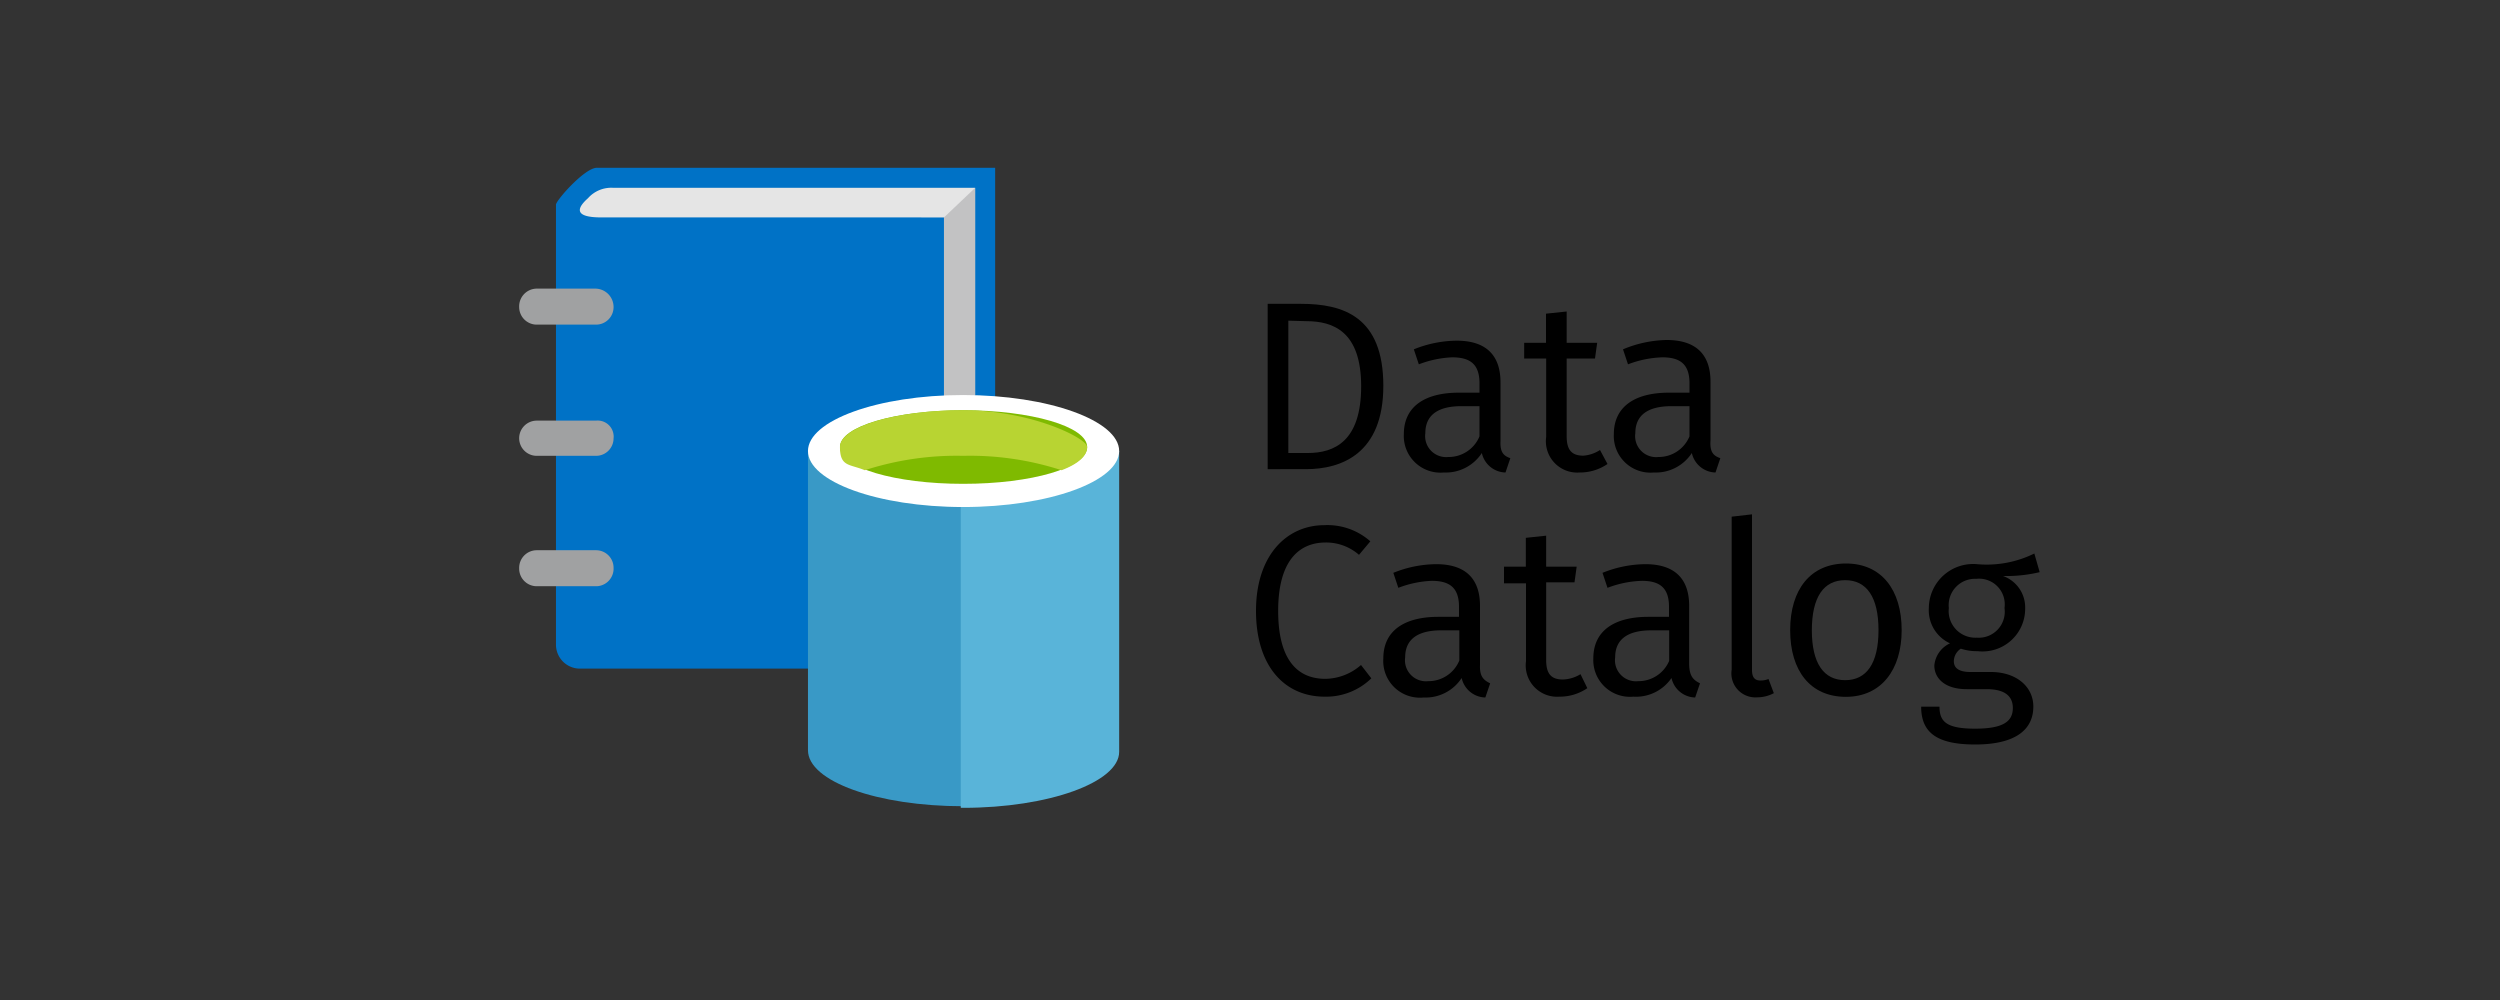 <svg id="svg2" xmlns="http://www.w3.org/2000/svg" xmlns:xlink="http://www.w3.org/1999/xlink" viewBox="0 0 150 60"><rect x="0" y="0" width="150" height="60" fill="#333333" stroke="none"/><defs><style>.cls-1{fill:#0072c6;}.cls-1,.cls-2,.cls-3,.cls-4,.cls-5,.cls-6,.cls-7,.cls-8,.cls-9{fill-rule:evenodd;}.cls-2{fill:#e5e5e5;}.cls-3,.cls-4{fill:#a0a1a2;}.cls-3{opacity:0.5;}.cls-10,.cls-3{isolation:isolate;}.cls-5{fill:#3999c6;}.cls-6{fill:#59b4d9;}.cls-7{fill:#fff;}.cls-8{fill:#7fba00;}.cls-9{fill:#b8d432;}</style><symbol id="A_4" data-name="A 4" viewBox="0 0 75 80"><path class="cls-1" d="M57,56.9h2.5V0H9.6c-1.6.2-5,4.1-5,4.6v55a3,3,0,0,0,3,3H53.1v-.9Z"/><path class="cls-2" d="M11.8,2.5A3.89,3.89,0,0,0,8.6,3.8c-2.7,2.4.7,2.4,1.9,2.4H53.1V61.7l3.9-5V2.5Z"/><path class="cls-3" d="M53.1,61.7,57,56.9V2.5L53.1,6.2Z"/><path class="cls-4" d="M11.8,33.8A2.19,2.19,0,0,1,9.6,36H2.2A2.2,2.2,0,0,1,0,33.8H0a2.2,2.2,0,0,1,2.2-2.2H9.6a2,2,0,0,1,2.2,1.78A1.48,1.48,0,0,1,11.8,33.8Zm0-16.4a2.19,2.19,0,0,1-2.2,2.2H2.2A2.2,2.2,0,0,1,0,17.4H0a2.22,2.22,0,0,1,2.1-2.3H9.6A2.3,2.3,0,0,1,11.8,17.4Zm0,32.6a2.2,2.2,0,0,1-2.1,2.3H2.2A2.2,2.2,0,0,1,0,50.1V50H0a2.2,2.2,0,0,1,2.2-2.2H9.6A2.19,2.19,0,0,1,11.8,50Z"/><path class="cls-5" d="M36.1,35.4V72.8c0,3.9,8.7,7,19.4,7V35.2H36.1Z"/><path class="cls-6" d="M55.2,80h.3C66.2,80,75,76.8,75,73V35.4H55.2Z"/><path class="cls-7" d="M75,35.4c0,3.8-8.8,7-19.5,7s-19.4-3.2-19.4-7,8.7-7,19.4-7S75,31.6,75,35.4"/><path class="cls-8" d="M71,34.9c0,2.6-7,4.6-15.5,4.6s-15.4-2-15.4-4.6,7-4.6,15.4-4.6S71,32.3,71,34.9"/><path class="cls-9" d="M67.8,37.8C69.9,37,71,36,71,34.9s-7-4.6-15.5-4.6-15.4,2.1-15.4,4.6,1.2,2.1,3.1,2.9A37.2,37.2,0,0,1,55.5,36a36.94,36.94,0,0,1,12.3,1.8"/></symbol></defs><title>Artboard 1</title><use width="75" height="80" transform="translate(31.15 10.07) scale(0.48)" xlink:href="#A_4"/><g class="cls-10"><g class="cls-10"><path d="M83,23.15c0,4.07-2.51,5-4.64,5H76.06V18.23h2C80.6,18.23,83,19,83,23.15ZM77.3,19.24v7.94h1.17c1.59,0,3.2-.7,3.2-4s-1.68-3.91-3.3-3.91Z"/></g><g class="cls-10"><path d="M90.62,27.49l-.29.86a1.49,1.49,0,0,1-1.42-1.17,2.58,2.58,0,0,1-2.28,1.17,2.2,2.2,0,0,1-2.4-2.3c0-1.62,1.21-2.49,3.3-2.49h1.24V23c0-1.13-.54-1.56-1.64-1.56a6.28,6.28,0,0,0-2,.42l-.3-.9a7,7,0,0,1,2.57-.52c1.81,0,2.63.92,2.63,2.5v3.53C90,27.13,90.21,27.35,90.62,27.49Zm-1.85-1.31V24.37H87.68c-1.41,0-2.16.54-2.16,1.62a1.26,1.26,0,0,0,1.38,1.43A2,2,0,0,0,88.77,26.18Z"/></g><g class="cls-10"><path d="M96.45,27.84a2.93,2.93,0,0,1-1.68.51,1.88,1.88,0,0,1-2-2.13V21.51H91.45v-.94h1.31V18.82L94,18.69v1.88h1.83l-.13.94H94v4.66c0,.79.27,1.17,1,1.17A2.12,2.12,0,0,0,96,27Z"/></g><g class="cls-10"><path d="M103.22,27.49l-.29.86a1.49,1.49,0,0,1-1.42-1.17,2.58,2.58,0,0,1-2.28,1.17,2.2,2.2,0,0,1-2.4-2.3c0-1.62,1.22-2.49,3.3-2.49h1.24V23c0-1.13-.54-1.56-1.63-1.56a6.28,6.28,0,0,0-2.06.42l-.3-.9A7.05,7.05,0,0,1,100,20.4c1.81,0,2.63.92,2.63,2.5v3.53C102.58,27.13,102.81,27.35,103.22,27.49Zm-1.85-1.31V24.37h-1.08c-1.42,0-2.17.54-2.17,1.62a1.26,1.26,0,0,0,1.39,1.43A2,2,0,0,0,101.37,26.18Z"/></g><g class="cls-10"><path d="M82.22,32.48l-.68.81a3,3,0,0,0-2-.74c-1.56,0-2.85,1.05-2.85,4.1s1.24,4.08,2.83,4.08a3.3,3.3,0,0,0,2.14-.83l.62.8a3.89,3.89,0,0,1-2.8,1.1c-2.39,0-4.12-1.81-4.12-5.15s1.85-5.14,4.1-5.14A3.88,3.88,0,0,1,82.22,32.48Z"/></g><g class="cls-10"><path d="M89.41,41l-.29.85a1.49,1.49,0,0,1-1.42-1.17,2.58,2.58,0,0,1-2.28,1.17A2.2,2.2,0,0,1,83,39.5c0-1.62,1.21-2.49,3.3-2.49h1.24v-.6c0-1.13-.54-1.56-1.64-1.56a6.28,6.28,0,0,0-2,.42l-.3-.9a7,7,0,0,1,2.57-.52c1.81,0,2.63.92,2.63,2.5v3.53C88.77,40.58,89,40.8,89.41,41Zm-1.85-1.32V37.82H86.47c-1.41,0-2.16.54-2.16,1.62a1.26,1.26,0,0,0,1.38,1.43A2,2,0,0,0,87.56,39.63Z"/></g><g class="cls-10"><path d="M95.24,41.29a2.93,2.93,0,0,1-1.68.51,1.88,1.88,0,0,1-2-2.13V35H90.24V34h1.31V32.27l1.22-.13V34H94.6l-.13.94h-1.7v4.66c0,.79.27,1.17,1,1.17a2.12,2.12,0,0,0,1.06-.32Z"/></g><g class="cls-10"><path d="M102,41l-.29.85a1.49,1.49,0,0,1-1.42-1.17A2.58,2.58,0,0,1,98,41.8a2.2,2.2,0,0,1-2.4-2.3c0-1.62,1.21-2.49,3.3-2.49h1.24v-.6c0-1.13-.54-1.56-1.63-1.56a6.28,6.28,0,0,0-2.06.42l-.3-.9a7,7,0,0,1,2.57-.52c1.81,0,2.63.92,2.63,2.5v3.53C101.37,40.58,101.6,40.8,102,41Zm-1.85-1.32V37.82H99.08c-1.42,0-2.17.54-2.17,1.62a1.26,1.26,0,0,0,1.38,1.43A2,2,0,0,0,100.16,39.63Z"/></g><g class="cls-10"><path d="M103.9,40.18V31l1.22-.14v9.33c0,.42.14.64.5.64a1.22,1.22,0,0,0,.49-.09l.32.85a2.12,2.12,0,0,1-1,.25A1.44,1.44,0,0,1,103.9,40.18Z"/></g><g class="cls-10"><path d="M114.1,37.81c0,2.38-1.23,4-3.35,4s-3.34-1.55-3.34-4,1.23-4,3.35-4S114.1,35.38,114.1,37.81Zm-5.39,0c0,2,.72,3,2,3s2-1,2-3-.72-3-2-3S108.71,35.8,108.71,37.84Z"/><path d="M122.38,34.33a8.68,8.68,0,0,1-2.2.23,2,2,0,0,1,1.33,1.95,2.56,2.56,0,0,1-2.86,2.56,3,3,0,0,1-1-.15.92.92,0,0,0-.42.75c0,.36.23.65,1,.65h1.22c1.54,0,2.55.89,2.55,2.07,0,1.46-1.17,2.28-3.49,2.28s-3.24-.73-3.24-2.27h1.1c0,.91.43,1.32,2.14,1.32s2.26-.45,2.26-1.24-.59-1.13-1.57-1.13h-1.2c-1.33,0-1.94-.67-1.94-1.42A1.62,1.62,0,0,1,117,38.6a2.18,2.18,0,0,1-1.27-2.12,2.66,2.66,0,0,1,2.89-2.63,6.46,6.46,0,0,0,3.44-.64Zm-5.45,2.15a1.6,1.6,0,0,0,1.68,1.78,1.56,1.56,0,0,0,1.66-1.78,1.54,1.54,0,0,0-1.69-1.75A1.58,1.58,0,0,0,116.93,36.48Z"/></g></g></svg>